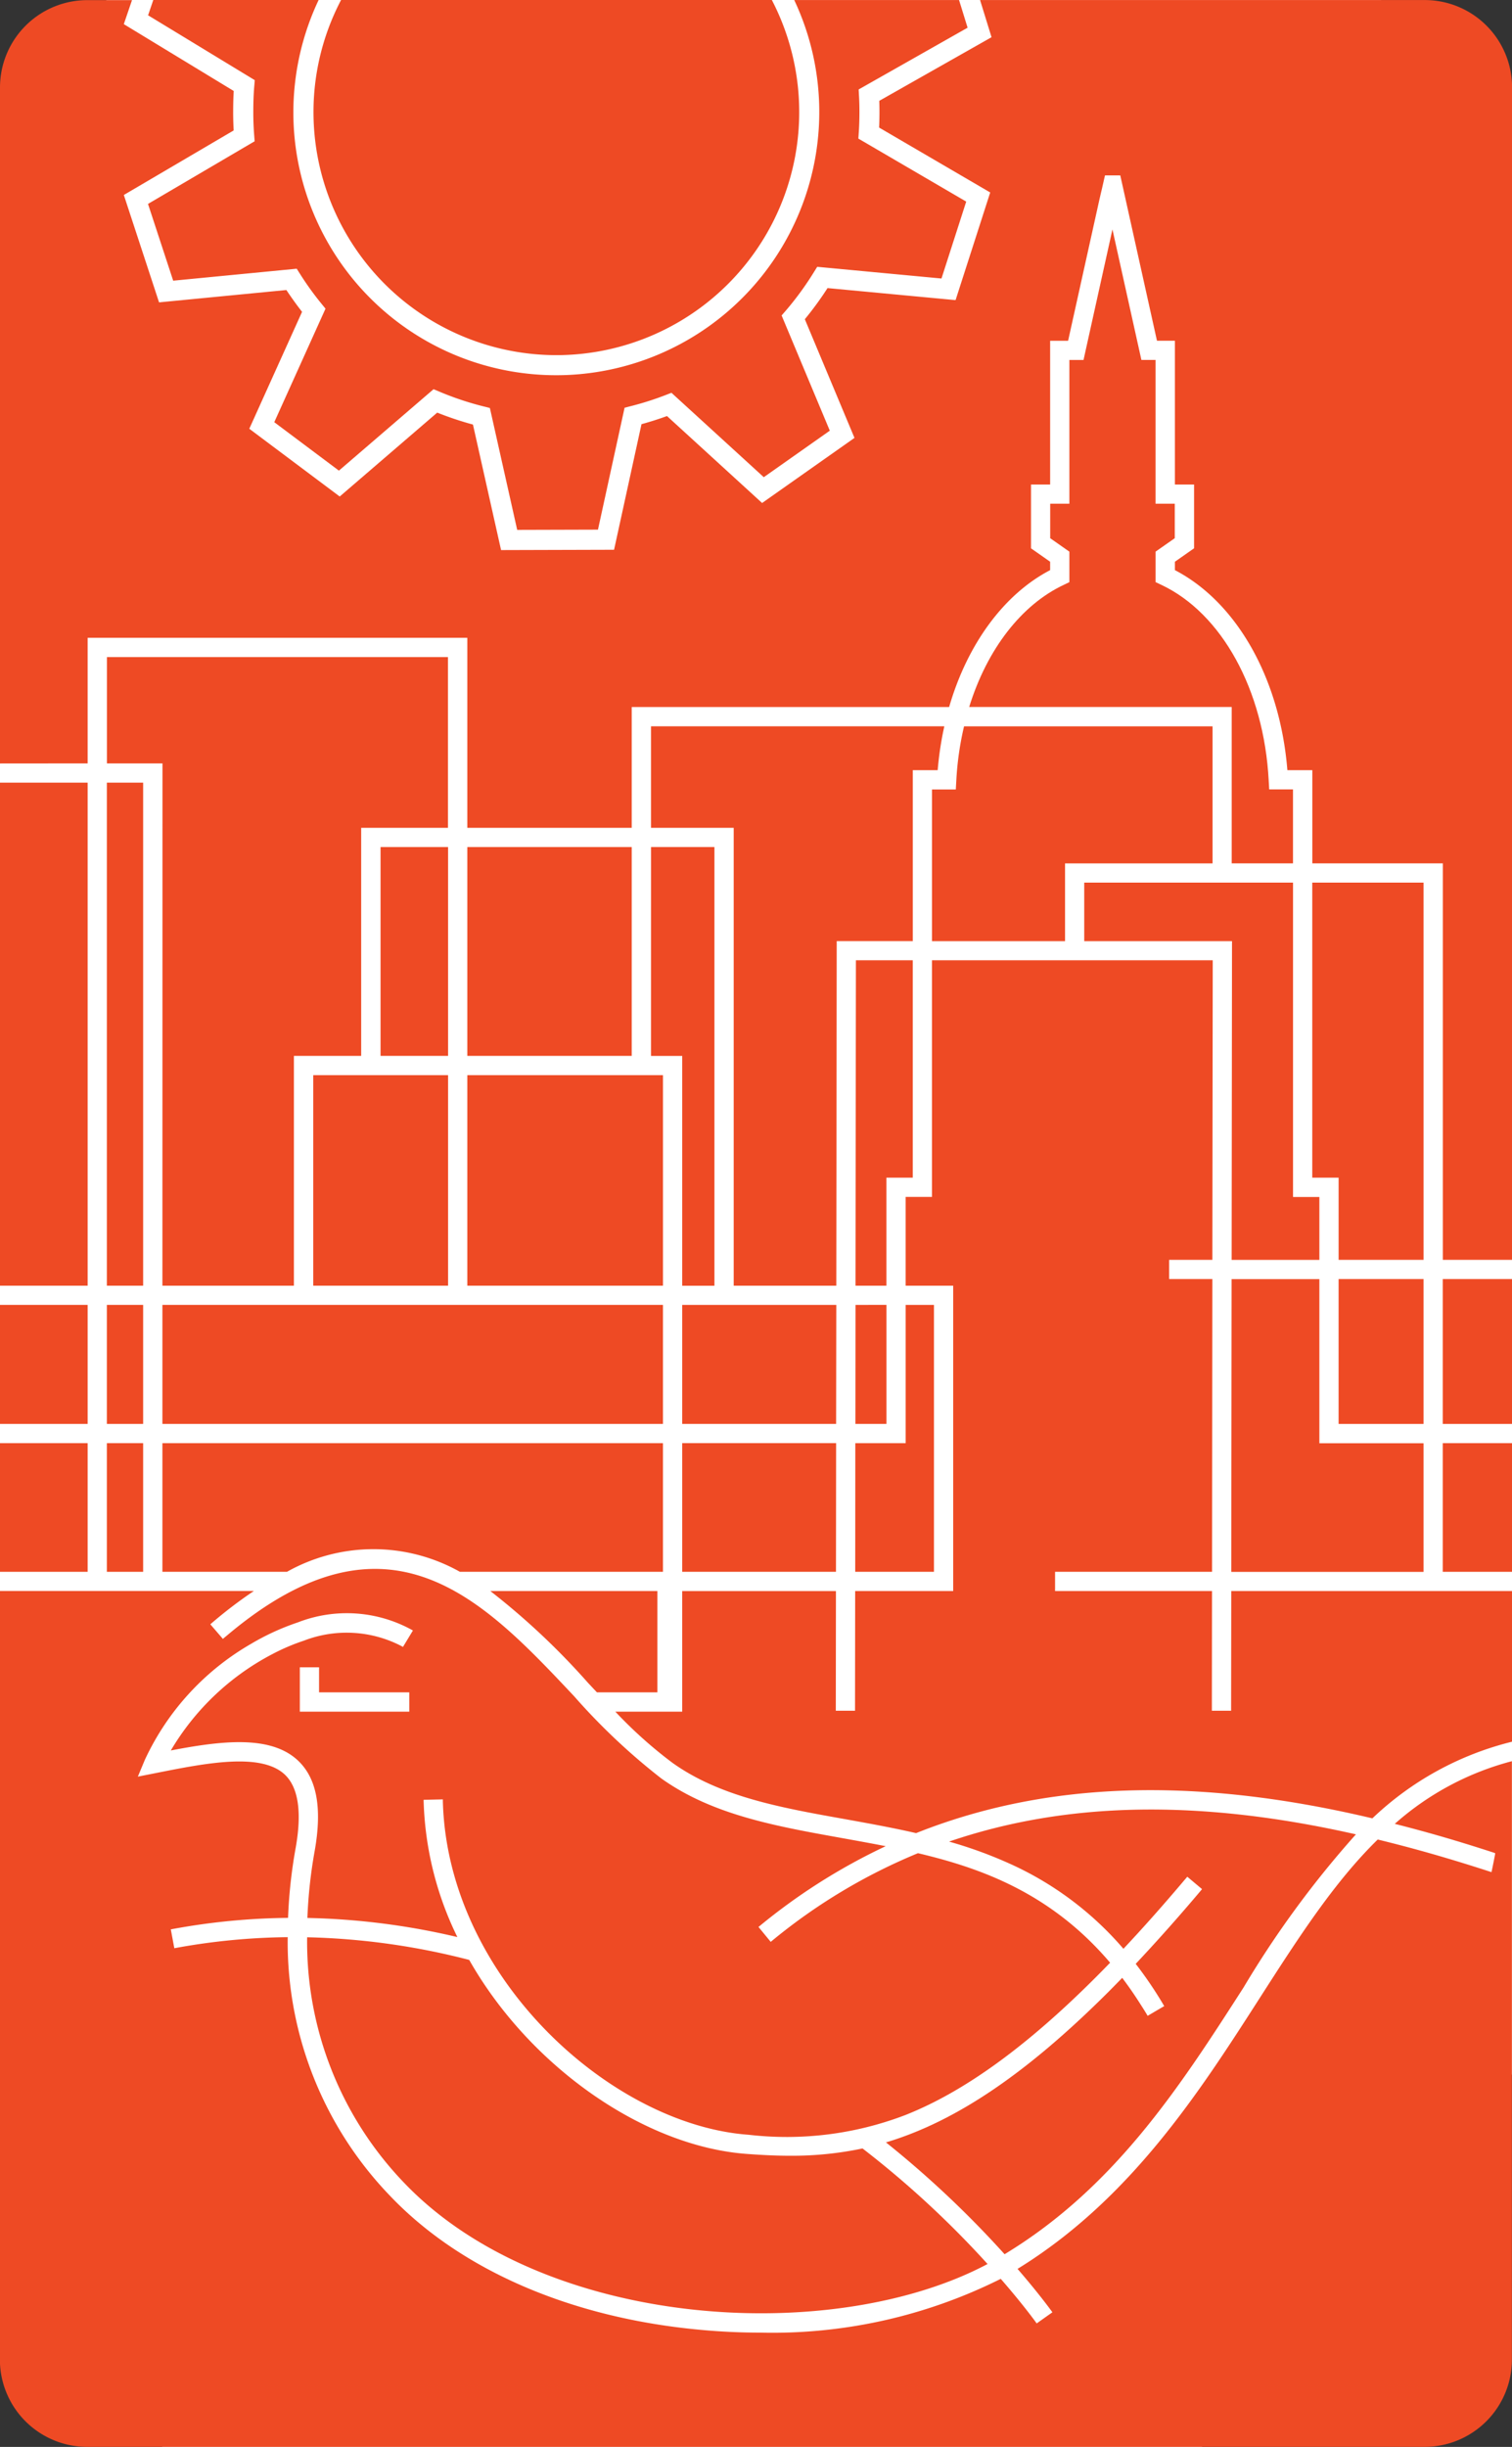 <svg height="160" viewBox="0 0 98.89 160" width="98.89" xmlns="http://www.w3.org/2000/svg" aria-labelledby="chefaTitle chefaDesc" role="img"><rect x="0" y="0" width="98.89" height="160" fill="#333333" stroke="none"/><title id="chefaTitle">Visit the CHEFA homepage</title><desc id="equalHousingDesc">An orange and white illustration of a sun, bird, and city skyline representing CHEFA logo for the organization.</desc><g transform="translate(-102.857 -212.184)"><path d="m109.846 212.184h83.337l8.564 25.849v109.778l-20.289 24.373h-67.98l-10.622-21.033v-123.966l4.324-13.639z" fill="#fff"/><g fill="#ee4a24"><path d="m407.09 448.674h-13.656v3.826h9.666v.061l-.024 20.783h5.738v-4.116h-1.724z" transform="translate(-219.665 -178.777)"/><path d="m368.8 296.893c-2.765 1.3-5.017 4.2-6.19 7.988h17.17v10.225h4.008v-4.834h-1.556l-.034-.6c-.312-5.91-3.074-10.928-7.036-12.784l-.361-.171v-1.994l1.255-.879v-2.254h-1.256v-9.4h-.926l-1.894-8.536c-.709 3.2-1.783 8.045-1.783 8.045l-.108.492h-.926v9.4h-1.254v2.255l1.254.879v1.994z" transform="translate(-196.365 -46.469)"/><path d="m461.823 448.674h-7.278v19.293h1.724v5.373h5.555z" transform="translate(-265.862 -178.777)"/><path d="m432.865 554.9-.021 19.143h12.574v-8.414h-6.812v-10.729z" transform="translate(-249.457 -259.076)"/><path d="m190.406 295.819h5.555v9.473h-5.555z"/><path d="m332.062 579.272h5.149v-17.454h-1.851v9.04h-3.292z" transform="translate(-173.27 -264.31)"/><path d="m354.229 410.316-.034.6h-1.556v9.916h8.7v-5.082h9.648v-8.964h-16.253a20 20 0 0 0 -.505 3.53z" transform="translate(-188.825 -147.109)"/><path d="m335.883 469.487h-3.719l-.027 21.277h2.022v-7.064h1.724z" transform="translate(-173.327 -194.511)"/><path d="m277.328 413.423h5.409v29.939h6.709l.028-22.533h4.976v-11.176h1.628a21.566 21.566 0 0 1 .434-2.87h-19.184z" transform="translate(-131.893 -147.109)"/><path d="m363.689 708.666a64.586 64.586 0 0 1 7.351-10.016c-10.212-2.31-18.92-2.155-26.611.474a28.331 28.331 0 0 1 3.759 1.351 21.346 21.346 0 0 1 7.646 5.658c1.223-1.3 2.532-2.771 3.892-4.377.042-.05.084-.1.126-.148s.08-.093.12-.14l.039-.047.965.811-.039.047c-1.452 1.724-2.9 3.351-4.3 4.839a26.161 26.161 0 0 1 1.833 2.709l.031.053-1.083.636-.031-.052c-.131-.222-.266-.436-.4-.643-.39-.621-.805-1.222-1.233-1.788-.223.231-.447.458-.668.682l-.218.221c-5.362 5.354-9.993 8.489-14.565 9.857a65.868 65.868 0 0 1 7.758 7.312c7.239-4.381 11.504-11.019 15.628-17.439z" transform="translate(-179.501 -366.522)"/><path d="m133.421 267.571h10.753v13.656h-10.753z"/><path d="m109.846 297.508h2.373v7.783h-2.373z"/><path d="m109.846 306.548h2.373v8.414h-2.373z"/><path d="m221.486 745.064a22.334 22.334 0 0 1 -4.73.477c-.828 0-1.694-.036-2.809-.117-6.741-.481-14.216-5.7-18.186-12.688a46.209 46.209 0 0 0 -10.6-1.481 22.726 22.726 0 0 0 6.363 16.076c9.149 9.555 27.983 10.682 38.139 5.289a62.776 62.776 0 0 0 -8.177-7.556z" transform="translate(-62.216 -392.397)"/><path d="m326.418 520.582v-9.851h-18.361l-.01 7.827h-1.258v-.627l.009-7.2h-10.265v-1.258h10.267l.021-19.143h-2.829v-1.256h2.829l.024-19.587h-18.361v15.471h-1.724v5.806h3.11v19.967h-6.411l-.009 7.827h-1.258l.009-7.824h-10.055v7.884h-4.372a28.7 28.7 0 0 0 3.74 3.348c3.117 2.223 7.089 2.931 11.295 3.681l.129.023c1.467.265 2.984.54 4.506.889 8.509-3.393 18.271-3.708 29.842-.966a20.253 20.253 0 0 1 9.132-5.011z" transform="translate(-124.671 -194.511)"/><path d="m133.421 282.487h12.797v13.766h-12.797z"/><path d="m135.129 429.352h8.6v-15.026h4.4v-14.913h5.677v-11.163h-22.306v6.95h3.633z" transform="translate(-21.65 -133.099)"/><path d="m109.846 263.361h2.373v32.892h-2.373z"/><path d="m332.108 561.818-.008 7.782h2.031v-7.783z" transform="translate(-173.297 -264.31)"/><path d="m295.767 561.818h-10.077v7.782h10.065z" transform="translate(-138.214 -264.31)"/><path d="m108.588 262.1v-8.21h24.833v12.425h10.753v-7.9h20.76c1.193-4.127 3.6-7.386 6.606-8.951v-.549l-1.252-.878v-4.171h1.252v-9.4h1.175l1.931-8.708c.072-.324.133-.6.186-.826.027-.119.052-.223.076-.32l.219-.96h1l2.4 10.813h1.173v9.4h1.254v4.171l-1.254.878v.549c4.063 2.114 6.877 7.119 7.356 13.082h1.631v6.094h8.536v25.925h4.529v-76.664a5.713 5.713 0 0 0 -5.713-5.713h-29.083l.751 2.43-.043.024-7.3 4.136c.008.222.012.452.013.685 0 .349-.007.707-.024 1.063l7.267 4.244-2.264 7.035h-.049l-8.326-.783a21.426 21.426 0 0 1 -1.485 2.036l3.247 7.76-6.042 4.257-.036-.033-6.184-5.652c-.549.2-1.109.378-1.668.531l-1.794 8.212-7.39.021-1.839-8.208a21.156 21.156 0 0 1 -2.337-.781l-6.377 5.486-5.914-4.43 3.451-7.646c-.359-.458-.7-.937-1.027-1.426l-8.326.807-.015-.046-2.289-6.976 7.184-4.22c-.021-.369-.032-.747-.033-1.123 0-.548.011-1.025.037-1.457l-7.189-4.37.016-.046.52-1.525h-2.921a5.713 5.713 0 0 0 -5.713 5.713v44.2z"/><path d="m186.416 219.029a17.217 17.217 0 0 1 -16.7 17.683q-.25.007-.5.007a17.184 17.184 0 0 1 -15.538-24.535h-10.814l-.34 1 6.978 4.242-.034.4c-.044.514-.063 1.07-.062 1.75 0 .486.02.97.056 1.438l.031.408-.033.019-6.941 4.077 1.647 5.019 8.079-.783.216.341a19.9 19.9 0 0 0 1.41 1.957l.257.315-.015.034-3.336 7.389 4.228 3.168 6.19-5.325.374.157a19.748 19.748 0 0 0 2.915.973l.395.1.008.037 1.778 7.932 5.283-.015 1.741-7.973.394-.1a19.724 19.724 0 0 0 2.292-.729l.379-.147 6.039 5.519 4.318-3.042-3.152-7.534.267-.307a19.992 19.992 0 0 0 1.845-2.526l.214-.344h.038l8.092.761 1.618-5.029-7.054-4.12.027-.4c.03-.462.044-.927.043-1.38 0-.341-.01-.687-.029-1.026l-.022-.406.033-.019 7.092-4.02-.559-1.809h-10.78a17.151 17.151 0 0 1 1.632 6.843z" transform="translate(-29.982)"/><path d="m102.857 297.508h5.731v7.783h-5.731z"/><path d="m102.857 306.548h5.731v8.414h-5.731z"/><path d="m197.218 306.548h4.529v8.414h-4.529z"/><path d="m194.08 649.236c2.2.56 4.158 1.129 6.52 1.9l.042.014v.067c-.074.4-.147.76-.222 1.111l-.014.066-.064-.021c-2.712-.879-4.921-1.512-7.376-2.112-2.851 2.783-5.214 6.463-7.714 10.358-3.959 6.17-8.445 13.161-15.844 17.718 1.255 1.45 2.024 2.485 2.231 2.77l.05.066-1.032.731-.034-.053c-.006-.009-.809-1.135-2.314-2.864a33.373 33.373 0 0 1 -15.728 3.517c-1.346 0-2.723-.066-4.093-.2-8.345-.8-15.478-3.893-20.086-8.707a23.927 23.927 0 0 1 -6.728-16.951 42.885 42.885 0 0 0 -7.356.712l-.06.011-.23-1.233.06-.011a43.711 43.711 0 0 1 7.609-.74 32.388 32.388 0 0 1 .5-4.588c.409-2.305.18-3.9-.68-4.75-1.539-1.506-5.193-.781-8.417-.141l-1.227.243.455-1.091a17.015 17.015 0 0 1 6.938-7.585 15.933 15.933 0 0 1 3.073-1.41 8.834 8.834 0 0 1 7.472.5l.052.031-.651 1.075-.052-.032a7.767 7.767 0 0 0 -6.43-.378 13.549 13.549 0 0 0 -2.043.87 16.682 16.682 0 0 0 -6.658 6.309c3.259-.621 6.57-1.055 8.369.71 1.191 1.168 1.531 3.083 1.041 5.854a31.629 31.629 0 0 0 -.478 4.388 46.621 46.621 0 0 1 9.809 1.25 21.573 21.573 0 0 1 -2.207-8.914v-.061l1.259-.028v.062a.378.378 0 0 0 0 .047v.021c.3 11.493 10.994 21.153 20 21.8a21.688 21.688 0 0 0 10.249-1.29c4.1-1.623 8.48-4.882 13.391-9.961-3.915-4.609-8.546-6.208-12.566-7.161a37.357 37.357 0 0 0 -9.584 5.759l-.047.039-.8-.974.047-.039a39.194 39.194 0 0 1 8.273-5.243c-.883-.174-1.775-.335-2.64-.491l-.266-.048c-4.34-.779-8.439-1.515-11.769-3.889a41.478 41.478 0 0 1 -5.7-5.373l-.012-.013c-5.959-6.333-12.12-12.882-22.692-3.967-.077.063-.152.125-.225.187l-.046.04-.822-.955.047-.04a29.206 29.206 0 0 1 2.8-2.137h-16.61v50.251a5.713 5.713 0 0 0 5.713 5.713h87.465a5.712 5.712 0 0 0 5.713-5.713v-39.123a18.64 18.64 0 0 0 -7.661 4.097zm-64.454-7.336h-7.159v-2.9h1.258v1.638h5.9z" transform="translate(0 -317.795)"/><path d="m102.857 263.361h5.731v32.892h-5.731z"/><path d="m186.879 219.978a15.9 15.9 0 0 0 15.871 15.429c.154 0 .307 0 .462-.007a15.894 15.894 0 0 0 13.638-23.216h-28.174a15.784 15.784 0 0 0 -1.797 7.794z" transform="translate(-63.512)"/><path d="m197.218 295.819h4.529v9.473h-4.529z"/><path d="m123.343 282.487h8.82v13.766h-8.82z"/><path d="m113.479 297.508h32.738v7.783h-32.738z"/><path d="m285.69 607.273h10.056l.009-8.414h-10.065z" transform="translate(-138.214 -292.312)"/><path d="m277.328 452.8h2.041v15.026h2.108v-28.684h-4.148z" transform="translate(-131.893 -171.571)"/><path d="m127.747 267.571h4.416v13.656h-4.416z"/><path d="m240.659 644.5c.113.118.225.238.337.358l.243.259h3.951v-6.625h-10.924a47.1 47.1 0 0 1 6.393 6.008z" transform="translate(-99.34 -322.273)"/><path d="m165.84 607.273h13.281v-8.413h-32.738v8.414h8.145a11.545 11.545 0 0 1 11.312-.001z" transform="translate(-32.904 -292.312)"/></g></g></svg>